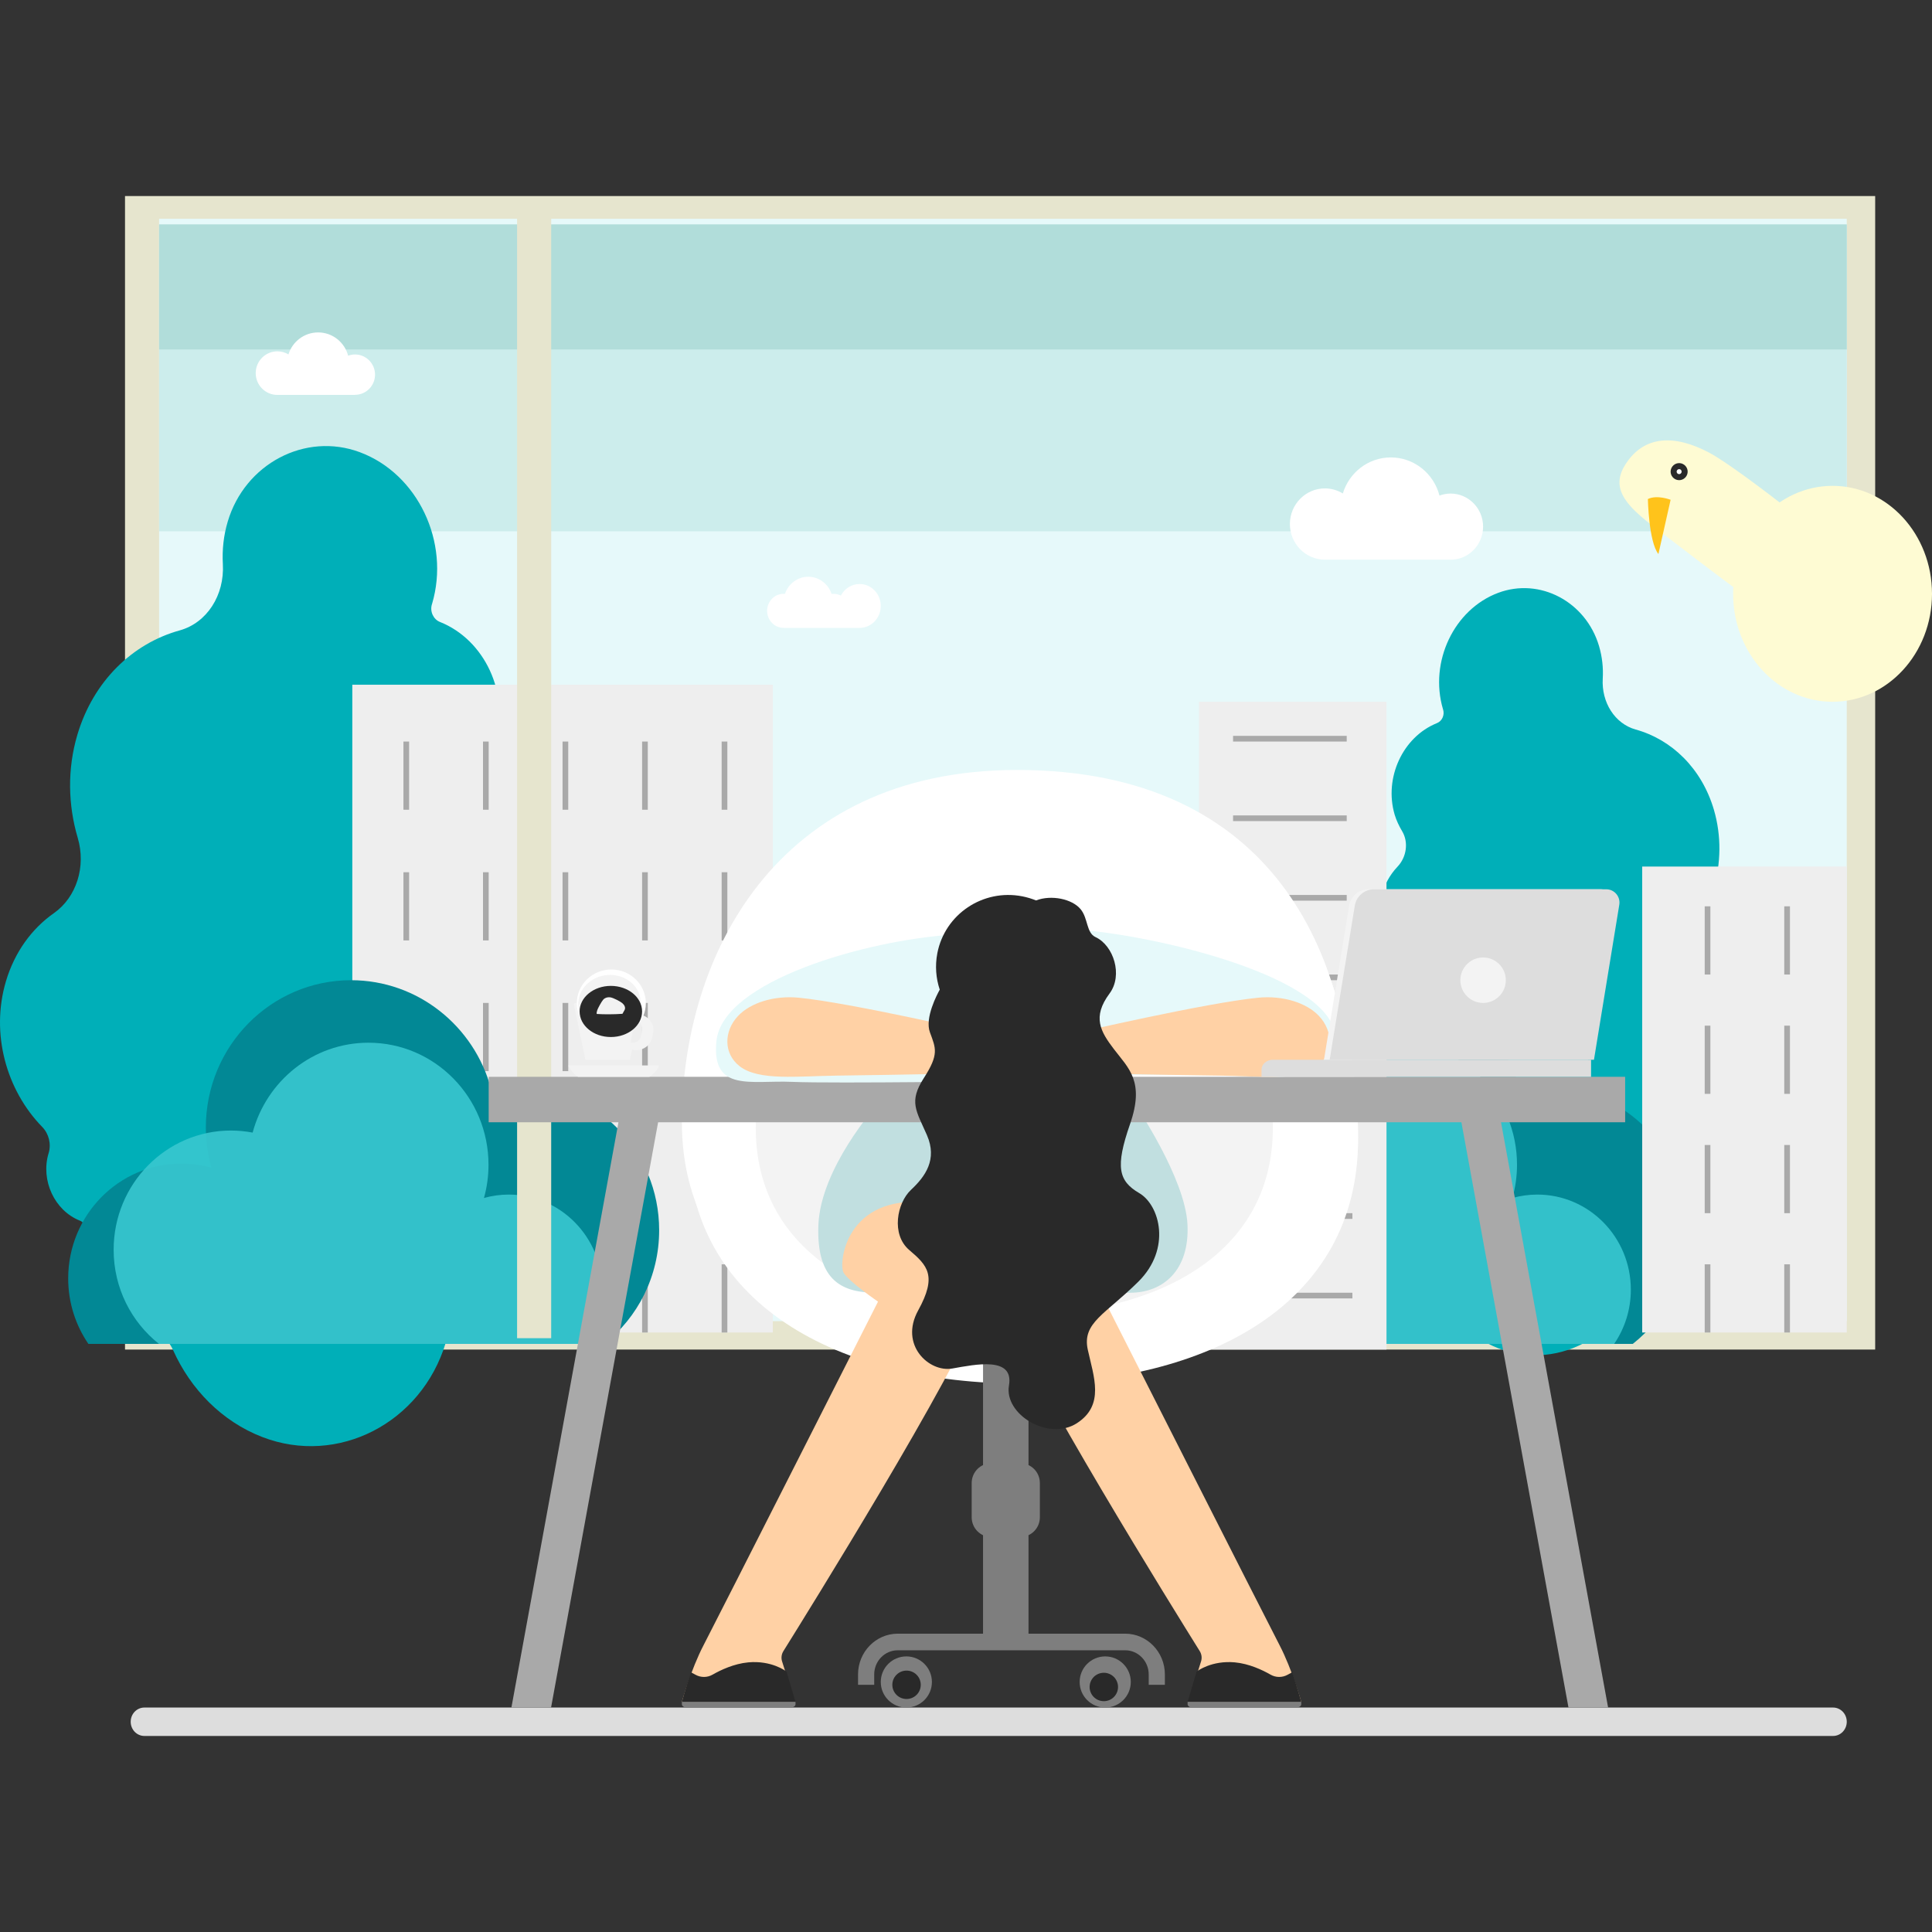 <svg width="320" height="320" viewBox="0 0 320 320" fill="none" xmlns="http://www.w3.org/2000/svg">
<rect x="0" y="0" width="320" height="320" fill="#333333" stroke="none"/>
<g clip-path="url(#clip0_4745_18754)">
<path d="M310.588 32.471V223.529L20.706 223.529V32.471L310.588 32.471Z" fill="#E6E5CE"/>
<rect x="26.353" y="36.235" width="279.529" height="182.588" fill="#E6F9FA"/>
<rect x="26.353" y="37.176" width="279.529" height="50.824" fill="#CCEDEC"/>
<rect x="26.353" y="37.176" width="279.529" height="20.706" fill="#B1DDDA"/>
<path d="M83.857 197.264C84.844 193.925 84.573 190.411 83.323 187.336C82.369 184.991 82.591 182.331 83.981 180.392C85.148 178.767 86.077 176.886 86.694 174.79C88.379 169.096 87.434 163.047 84.589 158.182C83.101 155.638 82.887 152.506 84.104 149.945C84.392 149.332 84.638 148.693 84.844 148.014C86.324 143 84.836 137.58 81.44 134.017C79.467 131.954 79.007 128.738 80.429 126.368C81.095 125.249 81.687 124.031 82.057 122.78C84.4 114.841 80.297 105.99 72.89 103.023L72.865 103.015C71.772 102.576 71.18 101.275 71.533 100.106C71.55 100.065 71.558 100.023 71.574 99.982C74.575 89.814 69.207 78.477 59.595 74.897C50.568 71.54 40.562 76.803 37.718 86.399C37.027 88.72 36.781 91.098 36.912 93.427C37.208 98.573 34.281 103.164 29.759 104.415C21.973 106.57 15.454 112.785 12.806 121.727C11.129 127.404 11.269 133.337 12.872 138.766C14.286 143.547 12.658 148.627 8.926 151.246C5.284 153.798 2.422 157.677 0.975 162.558C-1.581 171.201 1.049 180.566 6.985 186.648C8.095 187.784 8.515 189.483 8.054 190.999C8.046 191.016 8.046 191.024 8.038 191.041C6.714 195.516 9.033 200.496 13.209 202.17C13.242 202.187 13.275 202.195 13.308 202.212C13.785 202.394 14.056 202.949 13.908 203.463V203.471C12.042 209.778 15.306 216.797 21.184 219.15C22.072 219.507 22.976 219.739 23.864 219.847C25.92 220.104 27.745 221.562 28.666 223.617C31.56 230.081 36.731 235.418 43.432 238.012C55.929 242.843 69.79 235.733 73.819 222.424C74.666 219.623 75.052 216.764 75.019 213.93C74.97 209.869 76.631 206.115 79.566 203.786C81.514 202.212 83.052 199.991 83.857 197.264Z" fill="#00AFB8"/>
<rect x="58.353" y="113.412" width="69.647" height="107.294" fill="#EEEEEE"/>
<path fill-rule="evenodd" clip-rule="evenodd" d="M67.764 134.118H66.823V122.823H67.764V134.118ZM80.941 122.823H80V134.118H80.941V122.823ZM93.177 122.823H94.118V134.118H93.177V122.823ZM107.294 122.823H106.353V134.118H107.294V122.823ZM119.529 122.823H120.471V134.118H119.529V122.823Z" fill="#A9A9A9"/>
<path fill-rule="evenodd" clip-rule="evenodd" d="M67.764 155.765H66.823V144.471H67.764V155.765ZM80.941 144.471H80V155.765H80.941V144.471ZM93.177 144.471H94.118V155.765H93.177V144.471ZM107.294 144.471H106.353V155.765H107.294V144.471ZM119.529 144.471H120.471V155.765H119.529V144.471Z" fill="#A9A9A9"/>
<path fill-rule="evenodd" clip-rule="evenodd" d="M67.764 177.412H66.823V166.118H67.764V177.412ZM80.941 166.118H80V177.412H80.941V166.118ZM93.177 166.118H94.118V177.412H93.177V166.118ZM107.294 166.118H106.353V177.412H107.294V166.118ZM119.529 166.118H120.471V177.412H119.529V166.118Z" fill="#A9A9A9"/>
<path fill-rule="evenodd" clip-rule="evenodd" d="M67.764 199.059H66.823V187.765H67.764V199.059ZM80.941 187.765H80V199.059H80.941V187.765ZM93.177 187.765H94.118V199.059H93.177V187.765ZM107.294 187.765H106.353V199.059H107.294V187.765ZM119.529 187.765H120.471V199.059H119.529V187.765Z" fill="#7E7E7E"/>
<path fill-rule="evenodd" clip-rule="evenodd" d="M80.941 209.412H80V220.706H80.941V209.412ZM67.764 220.706H66.823V209.412H67.764V220.706ZM93.177 209.412H94.118V220.706H93.177V209.412ZM107.294 209.412H106.353V220.706H107.294V209.412ZM119.529 209.412H120.471V220.706H119.529V209.412Z" fill="#A9A9A9"/>
<path d="M232.896 197.046C235.136 198.834 236.404 201.716 236.371 204.83C236.346 206.999 236.641 209.202 237.287 211.347C240.361 221.558 250.943 227.015 260.486 223.305C265.596 221.317 269.546 217.218 271.762 212.266C272.465 210.693 273.855 209.567 275.425 209.376C276.104 209.293 276.791 209.119 277.47 208.846C281.959 207.041 284.445 201.658 283.03 196.822V196.814C282.916 196.424 283.12 195.994 283.488 195.853C283.513 195.845 283.537 195.837 283.562 195.828C286.751 194.545 288.517 190.727 287.503 187.29C287.503 187.282 287.495 187.266 287.495 187.257C287.143 186.098 287.462 184.798 288.313 183.92C292.851 179.258 294.854 172.07 292.9 165.437C291.796 161.694 289.613 158.721 286.832 156.758C283.987 154.754 282.744 150.854 283.823 147.185C285.05 143.02 285.148 138.465 283.872 134.109C281.853 127.252 276.873 122.482 270.928 120.835C267.477 119.874 265.236 116.354 265.465 112.404C265.572 110.616 265.375 108.794 264.852 107.013C262.677 99.651 255.039 95.61 248.146 98.194C240.811 100.935 236.706 109.638 238.996 117.439C239.004 117.472 239.012 117.506 239.029 117.539C239.298 118.433 238.849 119.435 238.015 119.766L237.998 119.775C232.34 122.052 229.208 128.834 230.998 134.929C231.285 135.89 231.734 136.825 232.241 137.678C233.329 139.5 232.977 141.96 231.473 143.55C228.881 146.282 227.744 150.448 228.872 154.29C229.028 154.812 229.216 155.309 229.437 155.773C230.369 157.735 230.205 160.145 229.069 162.091C226.902 165.817 226.174 170.463 227.458 174.827C227.932 176.434 228.635 177.875 229.527 179.125C230.59 180.616 230.753 182.653 230.025 184.458C229.069 186.818 228.864 189.51 229.617 192.069C230.23 194.155 231.399 195.853 232.896 197.046Z" fill="#00AFB8"/>
<path d="M100.105 222.58C105.62 218.213 109.177 211.408 109.177 203.763C109.177 190.586 98.654 179.914 85.681 179.914C84.198 179.914 82.739 180.063 81.33 180.329C78.552 169.973 69.217 162.353 58.138 162.353C44.862 162.353 34.093 173.284 34.093 186.76C34.093 189.064 34.413 191.293 35.003 193.406C33.421 192.966 31.758 192.724 30.037 192.724C19.686 192.724 11.294 201.243 11.294 211.749C11.294 215.775 12.532 219.51 14.638 222.588H100.105V222.58Z" fill="#028895"/>
<path opacity="0.9" d="M26.325 222.588C21.763 218.975 18.823 213.338 18.823 207.001C18.823 196.094 27.521 187.252 38.25 187.252C39.478 187.252 40.682 187.377 41.845 187.593C44.147 179.017 51.861 172.706 61.026 172.706C72.009 172.706 80.911 181.756 80.911 192.922C80.911 194.829 80.649 196.677 80.158 198.425C81.468 198.059 82.844 197.859 84.269 197.859C92.828 197.859 99.764 204.912 99.764 213.613C99.764 216.951 98.741 220.04 97.004 222.588H26.325Z" fill="#39C8D0"/>
<path d="M270.457 222.58C275.973 218.213 279.529 211.408 279.529 203.763C279.529 190.586 269.007 179.914 256.034 179.914C254.551 179.914 253.092 180.063 251.682 180.329C248.904 169.973 239.57 162.353 228.49 162.353C215.214 162.353 204.446 173.284 204.446 186.76C204.446 189.064 204.765 191.293 205.355 193.406C203.774 192.966 202.11 192.724 200.389 192.724C190.039 192.724 181.647 201.243 181.647 211.749C181.647 215.775 182.884 219.51 184.991 222.588H270.457V222.58Z" fill="#028895"/>
<path opacity="0.9" d="M196.679 222.588C192.117 218.975 189.177 213.338 189.177 207.001C189.177 196.094 197.874 187.252 208.603 187.252C209.832 187.252 211.036 187.377 212.199 187.593C214.5 179.017 222.215 172.706 231.38 172.706C242.362 172.706 251.265 181.756 251.265 192.922C251.265 194.829 250.994 196.677 250.511 198.425C251.822 198.059 253.198 197.859 254.623 197.859C263.181 197.859 270.118 204.912 270.118 213.613C270.118 216.951 269.094 220.04 267.358 222.588H196.679Z" fill="#39C8D0"/>
<path d="M283.038 74.947C277.511 72.029 272.289 71.939 269.131 77.066C265.972 82.192 271.672 85.465 278.383 90.649C285.094 95.833 297.456 104.941 297.456 104.941L306.824 92.767C306.824 92.767 288.565 77.857 283.038 74.947Z" fill="#FEFBD3"/>
<ellipse cx="303.53" cy="98.353" rx="16.471" ry="17.882" fill="#FEFBD3"/>
<path d="M279.235 78.979C278.757 79.597 277.875 79.712 277.257 79.234C276.638 78.756 276.523 77.874 277.001 77.256C277.479 76.638 278.361 76.523 278.979 77.001C279.597 77.479 279.713 78.361 279.235 78.979Z" fill="#292929"/>
<path d="M272.941 82.652C272.941 82.652 273.076 89.759 274.685 91.765L276.706 82.779C276.706 82.788 274.51 81.908 272.941 82.652Z" fill="#FFC31B"/>
<rect x="272" y="143.529" width="33.882" height="77.177" fill="#EEEEEE"/>
<path fill-rule="evenodd" clip-rule="evenodd" d="M282.353 150.118H283.294V161.412H282.353V150.118ZM295.53 150.118H296.471V161.412H295.53V150.118Z" fill="#A9A9A9"/>
<path fill-rule="evenodd" clip-rule="evenodd" d="M282.353 169.882H283.294V181.176H282.353V169.882ZM295.53 169.882H296.471V181.176H295.53V169.882Z" fill="#A9A9A9"/>
<path fill-rule="evenodd" clip-rule="evenodd" d="M282.353 189.647H283.294V200.941H282.353V189.647ZM295.53 189.647H296.471V200.941H295.53V189.647Z" fill="#A9A9A9"/>
<path fill-rule="evenodd" clip-rule="evenodd" d="M295.53 209.412H296.471V220.706H295.53V209.412ZM282.353 209.412H283.294V220.706H282.353V209.412Z" fill="#A9A9A9"/>
<rect x="198.588" y="116.235" width="31.059" height="107.294" fill="#EEEEEE"/>
<path fill-rule="evenodd" clip-rule="evenodd" d="M204.235 122.823V121.882H223.059V122.823H204.235ZM204.235 135.059V136H223.059V135.059H204.235ZM204.235 149.176V148.235H223.059V149.176H204.235ZM204.235 161.412V162.353H223.059V161.412H204.235ZM223.059 174.588V175.529H204.235V174.588H223.059Z" fill="#A9A9A9"/>
<path fill-rule="evenodd" clip-rule="evenodd" d="M205.177 188.706V187.765H224V188.706H205.177ZM205.177 200.941V201.882H224V200.941H205.177ZM205.177 214.118V215.059H224V214.118H205.177Z" fill="#A9A9A9"/>
<rect x="85.647" y="33.412" width="5.647" height="188.235" fill="#E6E5CE"/>
<path d="M303.617 287.529H23.912C22.66 287.529 21.647 286.477 21.647 285.176C21.647 283.876 22.66 282.823 23.912 282.823H303.617C304.869 282.823 305.882 283.876 305.882 285.176C305.882 286.477 304.869 287.529 303.617 287.529Z" fill="#DDDDDD"/>
<path d="M278.532 78.118C278.532 78.344 278.343 78.532 278.118 78.532C277.892 78.532 277.703 78.344 277.703 78.118C277.703 77.892 277.892 77.704 278.118 77.704C278.343 77.694 278.532 77.883 278.532 78.118Z" fill="white"/>
<path d="M224 185.875C224 213.168 199.137 226.353 168.47 226.353C137.804 226.353 112.941 213.16 112.941 185.875C112.941 158.591 128.398 127.529 168.47 127.529C211.173 127.538 224 158.591 224 185.875Z" fill="white"/>
<path d="M224.941 188.699C224.941 215.992 200.078 229.176 169.412 229.176C138.745 229.176 113.882 215.983 113.882 188.699C113.882 161.414 129.339 130.353 169.412 130.353C212.114 130.361 224.941 161.414 224.941 188.699Z" fill="white"/>
<path opacity="0.7" d="M113.882 188.173C113.882 215.186 138.745 228.235 169.412 228.235C200.078 228.235 224.941 215.178 224.941 188.173C224.941 186.174 224.867 184.15 224.719 182.118H114.146C113.973 184.15 113.882 186.174 113.882 188.173Z" fill="white"/>
<path d="M125.177 186.81C125.177 207.76 144.355 217.882 168 217.882C191.654 217.882 210.824 207.76 210.824 186.81C210.824 185.254 210.766 183.69 210.651 182.118H125.382C125.251 183.69 125.177 185.254 125.177 186.81Z" fill="#F3F3F3"/>
<rect x="162.823" y="224.471" width="7.529" height="48" fill="#7E7E7E"/>
<path d="M192.941 279.059H190.263V277.341C190.263 275.132 188.516 273.338 186.365 273.338H148.694C146.543 273.338 144.796 275.132 144.796 277.341V279.059H142.118V277.341C142.118 273.618 145.068 270.588 148.694 270.588H186.365C189.991 270.588 192.941 273.618 192.941 277.341V279.059Z" fill="#7E7E7E"/>
<ellipse cx="150.118" cy="278.588" rx="4.235" ry="4.235" fill="#7E7E7E"/>
<ellipse cx="2.353" cy="2.353" rx="2.353" ry="2.353" transform="matrix(0.707 -0.707 0.708 0.706 146.823 279.059)" fill="#292929"/>
<ellipse cx="183.059" cy="278.588" rx="4.235" ry="4.235" fill="#7E7E7E"/>
<ellipse cx="2.353" cy="2.353" rx="2.353" ry="2.353" transform="matrix(0.927 -0.375 0.375 0.927 179.765 278.118)" fill="#292929"/>
<path d="M168.958 254.588H164.218C162.405 254.588 160.941 253.122 160.941 251.306V245.636C160.941 243.819 162.405 242.353 164.218 242.353H168.958C170.771 242.353 172.235 243.819 172.235 245.636V251.306C172.235 253.122 170.771 254.588 168.958 254.588Z" fill="#7E7E7E"/>
<path d="M187.199 214.118H145.15C139.786 214.118 135.18 212.397 135.55 202.915C135.92 193.434 145.224 183.059 145.224 183.059H188.096C188.096 183.059 196.313 195.13 196.684 202.809C197.062 210.479 192.562 214.118 187.199 214.118Z" fill="#C1DFE0"/>
<path d="M91.274 282.824H84.706L102.608 184.941H109.176L91.274 282.824Z" fill="#A9A9A9"/>
<path d="M259.79 282.824H266.353L248.445 184.941H241.882L259.79 282.824Z" fill="#A9A9A9"/>
<rect x="80.941" y="178.353" width="188.235" height="7.529" fill="#A9A9A9"/>
<path d="M157.61 154.824C143.691 155.722 119.593 162.414 118.654 172.508C117.863 180.956 124.37 178.892 131.197 179.191C138.025 179.491 169.412 179.041 169.412 179.041L157.61 154.824Z" fill="#E6F9FA"/>
<path d="M177.402 153.882C191.4 154.765 220.796 161.843 221.169 171.806C221.434 178.778 214.634 178.557 206.011 178.222C199.145 177.961 170.353 178.002 170.353 178.002L177.402 153.882Z" fill="#E6F9FA"/>
<path d="M122.511 176.605C119.804 174.499 119.87 170.8 122.24 168.281C124.308 166.074 128.245 164.86 132.265 165.248C140.879 166.082 162.824 171.171 162.824 171.171L162.553 177.734C162.553 177.734 150.083 178.012 138.656 178.155C132.126 178.24 125.669 179.057 122.511 176.605Z" fill="#FFD1A5"/>
<path d="M153.805 199.191C160.822 199.95 166.528 204.407 162.339 216.325C158.475 227.319 133.601 267.315 129.753 273.48C129.438 273.992 129.355 274.611 129.537 275.181L131.652 281.882H112.941C112.941 281.882 114.434 276.518 116.532 272.498C118.631 268.479 145.428 215.591 145.428 215.591C145.428 215.591 140.634 212.314 139.739 210.82C138.835 209.318 140.029 197.697 153.805 199.191Z" fill="#FFD1A5"/>
<path d="M123.938 275.34C121.568 275.561 119.374 276.603 118.031 277.371C117.155 277.874 116.095 277.883 115.21 277.397L114.459 276.991C113.517 279.684 112.941 281.882 112.941 281.882H131.764L130.288 276.903L130.146 276.788C130.146 276.779 127.776 274.987 123.938 275.34Z" fill="#292929"/>
<path d="M130.97 282.823H113.735C113.3 282.823 112.941 282.582 112.941 282.278V281.882H131.764V282.278C131.756 282.582 131.405 282.823 130.97 282.823Z" fill="#7E7E7E"/>
<path d="M174.665 199.191C167.648 199.95 161.942 204.407 166.131 216.325C169.995 227.319 194.869 267.315 198.717 273.48C199.032 273.992 199.115 274.611 198.933 275.181L196.818 281.882H215.529C215.529 281.882 214.028 276.518 211.938 272.498C209.839 268.479 183.042 215.591 183.042 215.591C183.042 215.591 187.836 212.314 188.731 210.82C189.635 209.318 188.441 197.697 174.665 199.191Z" fill="#FFD1A5"/>
<path d="M204.532 275.34C206.902 275.561 209.096 276.603 210.439 277.371C211.315 277.874 212.375 277.883 213.26 277.397L214.011 276.991C214.953 279.684 215.529 281.882 215.529 281.882H196.706L198.182 276.903L198.324 276.788C198.324 276.779 200.694 274.987 204.532 275.34Z" fill="#292929"/>
<path d="M197.5 282.823H214.735C215.17 282.823 215.529 282.582 215.529 282.278V281.882H196.706V282.278C196.714 282.582 197.065 282.823 197.5 282.823Z" fill="#7E7E7E"/>
<path d="M218.195 176.605C220.902 174.499 220.836 170.8 218.466 168.281C216.398 166.074 212.461 164.86 208.441 165.248C199.827 166.082 177.882 171.171 177.882 171.171L178.153 177.734C178.153 177.734 190.623 178.012 202.05 178.155C208.572 178.24 215.036 179.057 218.195 176.605Z" fill="#FFD1A5"/>
<path d="M188.691 197.615C185.261 195.609 184.698 193.293 187.164 186.203C189.638 179.113 186.91 176.935 184.51 173.783C182.272 170.852 180.868 168.47 183.775 164.556C186.037 161.519 184.436 156.59 181.456 155.215C179.912 154.502 180.239 152.104 178.981 150.589C177.561 148.878 174.131 148.174 171.6 149.14C170.873 148.845 170.113 148.616 169.321 148.46C162.805 147.191 156.501 151.416 155.252 157.884C154.852 159.971 155.023 162.035 155.652 163.918C155.244 164.654 153.137 168.592 154.027 170.991C155.007 173.652 155.554 174.618 153.014 178.564C150.475 182.51 151.765 183.968 153.529 188.012C155.293 192.056 153.251 194.864 150.899 197.067C148.548 199.261 147.576 204.468 150.597 207.039C153.619 209.609 155.252 211.288 152.083 217.035C148.915 222.774 153.888 227.342 157.718 226.671C161.548 226 167.958 224.616 167.117 229.463C166.276 234.309 173.723 238.73 178.369 235.726C183.015 232.721 181.154 228.038 180.174 223.56C179.194 219.09 183.056 217.723 188.544 212.286C194.047 206.842 192.12 199.621 188.691 197.615Z" fill="#292929"/>
<path d="M263.07 175.529H219.294L223.457 150.01C223.714 148.444 225.058 147.294 226.641 147.294H265.11C266.453 147.294 267.481 148.51 267.266 149.843L263.07 175.529Z" fill="#F3F3F3"/>
<path d="M264.011 175.529H220.235L224.398 150.01C224.655 148.444 225.999 147.294 227.582 147.294H266.051C267.394 147.294 268.422 148.51 268.207 149.843L264.011 175.529Z" fill="#DDDDDD"/>
<path d="M208.941 178.353H263.529V175.529H210.835C209.794 175.529 208.949 176.262 208.949 177.165V178.353H208.941Z" fill="#DDDDDD"/>
<circle cx="245.647" cy="162.353" r="3.765" fill="#F3F3F3"/>
<path d="M109.176 176.471C109.142 176.979 108.068 178.047 107.561 178.353H95.732C95.022 177.942 94.227 176.784 94.117 176.471H109.176Z" fill="#F3F3F3"/>
<path fill-rule="evenodd" clip-rule="evenodd" d="M105.91 168.042L106.039 168.065C107.51 168.328 108.48 169.688 108.181 171.086L108.035 171.828C107.793 173.072 106.653 173.938 105.376 173.938C105.215 173.938 105.045 173.922 104.875 173.891L104.681 173.86L104.334 175.529H96.963L95.064 166.411C95.031 166.264 95.161 166.118 95.322 166.118H105.991C106.16 166.118 106.282 166.257 106.249 166.411L105.91 168.042ZM106.209 171.458L106.329 170.743C106.468 169.917 105.977 169.113 105.24 168.964L105.127 168.941L104.47 172.65L104.616 172.679C105.353 172.836 106.07 172.285 106.209 171.458Z" fill="#F3F3F3"/>
<ellipse cx="5.647" cy="5.647" rx="5.647" ry="5.647" transform="matrix(0.719 -0.695 0.712 0.702 93.176 166.118)" fill="white"/>
<ellipse opacity="0.7" cx="5.176" cy="4.706" rx="5.176" ry="4.706" transform="matrix(0.988 -0.156 0.164 0.986 95.059 162.353)" fill="#EEEEEE"/>
<ellipse cx="101.176" cy="167.529" rx="5.176" ry="4.235" fill="#292929"/>
<path d="M103.097 167.919L103.444 167.303C103.678 166.882 103.392 166.412 103.054 166.136C102.716 165.852 101.632 165.301 101.164 165.204C100.696 165.115 100.21 165.244 99.915 165.569C99.621 165.893 98.97 167.117 98.918 167.335C98.866 167.554 98.788 167.741 98.84 167.943C99.447 167.984 100.106 168 100.782 168C101.597 168 102.386 167.968 103.097 167.919Z" fill="#F2F2F2"/>
<path d="M129.781 103.991C128.276 103.991 127.059 102.732 127.059 101.174C127.059 99.616 128.276 98.356 129.781 98.356C129.855 98.356 129.937 98.364 130.011 98.364C130.571 96.713 132.084 95.529 133.876 95.529C135.669 95.529 137.19 96.721 137.741 98.381C137.848 98.364 137.963 98.356 138.079 98.356C138.514 98.356 138.917 98.466 139.279 98.645C139.871 97.504 141.039 96.73 142.371 96.73C144.312 96.73 145.883 98.356 145.883 100.365C145.883 102.374 144.312 104 142.371 104H129.781V103.991Z" fill="white"/>
<path d="M58.795 65.395C60.63 65.395 62.118 63.899 62.118 62.053C62.118 60.207 60.63 58.71 58.795 58.71C58.399 58.71 58.011 58.784 57.664 58.914C57.082 56.694 55.077 55.059 52.692 55.059C50.38 55.059 48.424 56.596 47.777 58.702C47.244 58.377 46.613 58.19 45.942 58.19C43.962 58.19 42.353 59.808 42.353 61.801C42.353 63.793 43.962 65.412 45.942 65.412H58.795V65.395Z" fill="white"/>
<path d="M240.262 92.706C243.236 92.706 245.647 90.254 245.647 87.228C245.647 84.202 243.236 81.75 240.262 81.75C239.616 81.75 238.995 81.874 238.423 82.082C237.484 78.45 234.239 75.765 230.366 75.765C226.623 75.765 223.461 78.275 222.415 81.733C221.549 81.209 220.536 80.894 219.449 80.894C216.246 80.894 213.647 83.537 213.647 86.796C213.647 90.054 216.246 92.698 219.449 92.698H240.262V92.706Z" fill="white"/>
</g>
<defs>
<clipPath id="clip0_4745_18754">
<rect width="320" height="320" fill="white"/>
</clipPath>
</defs>
</svg>
